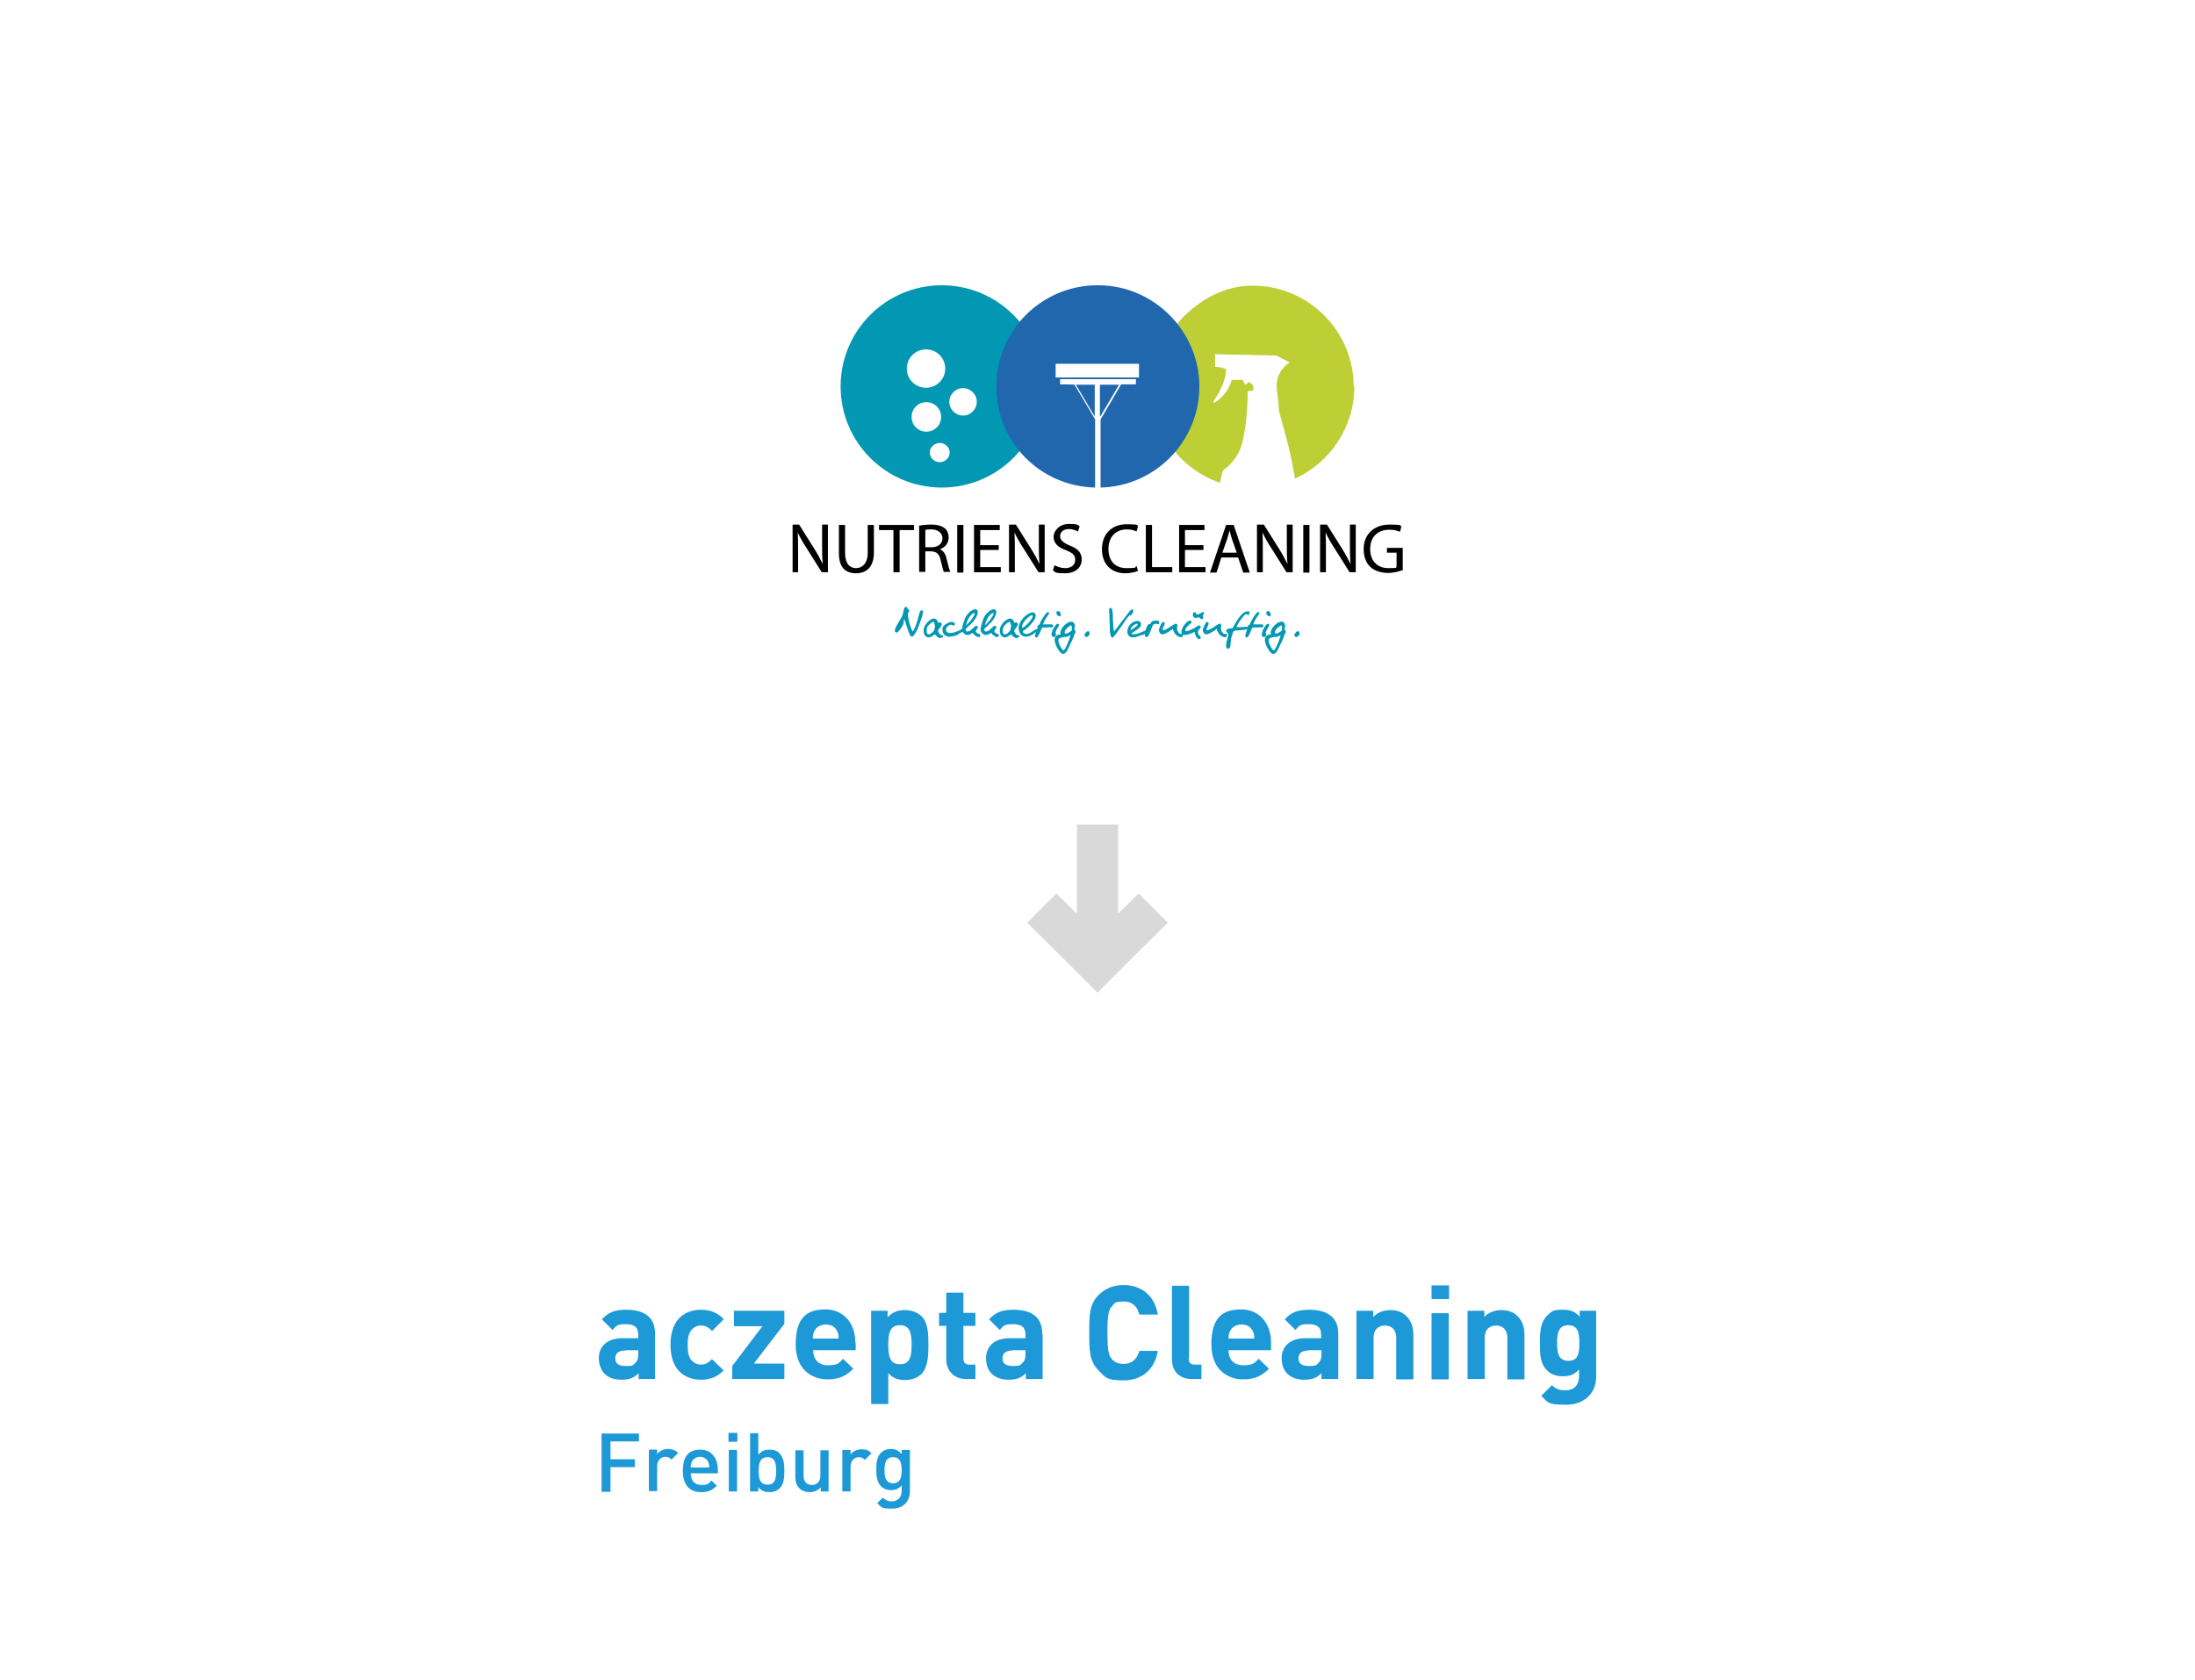 <?xml version="1.0" encoding="UTF-8"?>
<svg id="Ebene_1" data-name="Ebene 1" xmlns="http://www.w3.org/2000/svg" version="1.1" xmlns:xlink="http://www.w3.org/1999/xlink" viewBox="0 0 640 490">
  <defs>
    <style>
      .cls-1 {
        fill: #2167ad;
      }

      .cls-1, .cls-2, .cls-3, .cls-4, .cls-5, .cls-6, .cls-7 {
        stroke-width: 0px;
      }

      .cls-8 {
        clip-path: url(#clippath-2);
      }

      .cls-2 {
        fill: #d9d9d9;
      }

      .cls-3 {
        fill: none;
      }

      .cls-9 {
        clip-path: url(#clippath-1);
      }

      .cls-10 {
        clip-path: url(#clippath-4);
      }

      .cls-4 {
        fill: #1c99d6;
      }

      .cls-5 {
        fill: #010000;
      }

      .cls-11 {
        clip-path: url(#clippath);
      }

      .cls-12 {
        clip-path: url(#clippath-3);
      }

      .cls-6 {
        fill: #0298b3;
      }

      .cls-7 {
        fill: #bdcf35;
      }
    </style>
    <clipPath id="clippath">
      <rect class="cls-3" x="229.3" y="81.4" width="181.4" height="113.8"/>
    </clipPath>
    <clipPath id="clippath-1">
      <rect class="cls-3" x="229.3" y="81.4" width="181.4" height="113.8"/>
    </clipPath>
    <clipPath id="clippath-2">
      <rect class="cls-3" x="229.3" y="81.4" width="181.4" height="113.8"/>
    </clipPath>
    <clipPath id="clippath-3">
      <rect class="cls-3" x="229.3" y="81.4" width="181.4" height="113.8"/>
    </clipPath>
    <clipPath id="clippath-4">
      <rect class="cls-3" x="229.3" y="81.4" width="181.4" height="113.8"/>
    </clipPath>
  </defs>
  <g>
    <g>
      <path class="cls-4" d="M191,389.1v13.1h-4.8v-1.7c-1.3,1.3-2.6,1.9-4.9,1.9s-3.9-.6-5.1-1.8c-1-1.1-1.6-2.7-1.6-4.5,0-3.2,2.2-5.8,6.9-5.8h4.6v-1c0-2.2-1.1-3.1-3.7-3.1s-2.7.5-3.8,1.7l-3.1-3.1c1.9-2.1,3.8-2.8,7.1-2.8,5.6,0,8.4,2.4,8.4,7h0ZM182.3,393.9c-2,0-2.9.8-2.9,2.3s.9,2.2,3,2.2,2.1-.1,2.9-1c.6-.5.8-1.3.8-2.5v-1.1h-3.8,0Z"/>
      <path class="cls-4" d="M211,384.8l-3.4,3.4c-1-1.1-1.9-1.6-3.2-1.6s-2.1.5-2.8,1.3c-.8,1-1.1,2.3-1.1,4.4s.3,3.5,1.1,4.4c.7.8,1.6,1.3,2.8,1.3s2.1-.5,3.2-1.6l3.4,3.3c-1.8,1.8-3.8,2.7-6.6,2.7-4,0-8.9-2.1-8.9-10.2s4.9-10.2,8.9-10.2c2.8,0,4.8.9,6.6,2.7h0Z"/>
      <path class="cls-4" d="M228.7,386.1l-8.9,11.6h8.9v4.5h-15.2v-3.8l8.8-11.6h-8.3v-4.5h14.7v3.8h0Z"/>
      <path class="cls-4" d="M249.5,391.7v2.1h-12.4c0,2.6,1.5,4.4,4.3,4.4s3.2-.6,4.4-1.9l3,2.9c-2,2-4,3.1-7.6,3.1s-9.2-2.1-9.2-10.2,3.5-10.2,8.7-10.2,8.7,4,8.7,9.6h0ZM237.4,388.3c-.3.7-.4,1.3-.4,2.1h7.5c0-.9,0-1.4-.4-2.1-.5-1.2-1.6-2-3.3-2s-2.9.9-3.4,2h0Z"/>
      <path class="cls-4" d="M268.7,383.9c1.9,1.9,2,5.1,2,8.4s-.2,6.5-2,8.4c-1.1,1.1-2.8,1.8-4.8,1.8s-3.5-.5-4.9-2v9h-5v-27.2h4.8v1.9c1.4-1.5,2.9-2.1,5-2.1s3.7.7,4.9,1.8h0ZM259,392.2c0,3.2.4,5.7,3.4,5.7s3.4-2.5,3.4-5.7-.4-5.7-3.4-5.7c-3,0-3.4,2.5-3.4,5.7Z"/>
      <path class="cls-4" d="M280.9,382.9h3.5v3.8h-3.5v9.5c0,1.1.5,1.8,1.7,1.8h1.8v4.2h-2.7c-4,0-5.8-2.9-5.8-5.7v-9.8h-2.1v-3.8h2.1v-5.9h5v5.9Z"/>
      <path class="cls-4" d="M304,389.1v13.1h-4.9v-1.7c-1.3,1.3-2.6,1.9-4.9,1.9s-3.9-.6-5.1-1.8c-1.1-1.1-1.6-2.7-1.6-4.5,0-3.2,2.2-5.8,6.9-5.8h4.6v-1c0-2.2-1.1-3.1-3.7-3.1s-2.7.5-3.8,1.7l-3.1-3.1c1.9-2.1,3.8-2.8,7.1-2.8,5.6,0,8.4,2.4,8.4,7h0ZM295.2,393.9c-2,0-2.9.8-2.9,2.3s1,2.2,3,2.2,2.1-.1,2.9-1c.6-.5.8-1.3.8-2.5v-1.1h-3.8,0Z"/>
      <path class="cls-4" d="M337.6,383.4h-5.4c-.5-2.2-1.9-3.8-4.6-3.8s-2.6.5-3.4,1.4c-1,1.1-1.3,2.5-1.3,7.7s.3,6.5,1.3,7.7c.8.9,1.9,1.4,3.4,1.4,2.6,0,4-1.6,4.6-3.8h5.4c-1,5.7-4.9,8.6-10,8.6s-5.4-1-7.3-2.9c-2.7-2.8-2.7-5.8-2.7-11s0-8.2,2.7-11c1.9-1.8,4.1-2.9,7.3-2.9,5.1,0,9,2.9,10,8.6h0Z"/>
      <path class="cls-4" d="M346.6,396.2c0,1.2.5,1.8,1.8,1.8h1.9v4.2h-2.8c-4.1,0-5.8-2.8-5.8-5.7v-21.5h5v21.2h0Z"/>
      <path class="cls-4" d="M370.6,391.7v2.1h-12.4c0,2.6,1.5,4.4,4.3,4.4s3.2-.6,4.5-1.9l3,2.9c-2,2-4,3.1-7.6,3.1s-9.2-2.1-9.2-10.2,3.5-10.2,8.7-10.2,8.7,4,8.7,9.6ZM358.6,388.3c-.3.7-.4,1.3-.4,2.1h7.5c0-.9,0-1.4-.4-2.1-.5-1.2-1.6-2-3.3-2s-2.9.9-3.4,2h0Z"/>
      <path class="cls-4" d="M390.2,389.1v13.1h-4.9v-1.7c-1.3,1.3-2.6,1.9-4.9,1.9s-3.9-.6-5.1-1.8c-1.1-1.1-1.6-2.7-1.6-4.5,0-3.2,2.2-5.8,6.9-5.8h4.6v-1c0-2.2-1.1-3.1-3.7-3.1s-2.7.5-3.8,1.7l-3.1-3.1c1.9-2.1,3.8-2.8,7.1-2.8,5.6,0,8.5,2.4,8.5,7h0ZM381.5,393.9c-2,0-2.9.8-2.9,2.3s1,2.2,3,2.2,2.1-.1,2.9-1c.6-.5.8-1.3.8-2.5v-1.1h-3.8,0Z"/>
      <path class="cls-4" d="M410.1,383.9c1.6,1.6,2,3.5,2,5.7v12.7h-5v-12.1c0-2.7-1.7-3.6-3.3-3.6s-3.3.9-3.3,3.6v12h-5v-19.9h4.9v1.8c1.3-1.4,3.1-2,5-2s3.6.6,4.7,1.8h0Z"/>
      <path class="cls-4" d="M422.5,378.9h-5.1v-4h5.1v4ZM422.4,402.3h-5v-19.3h5v19.3Z"/>
      <path class="cls-4" d="M442.5,383.9c1.6,1.6,2,3.5,2,5.7v12.7h-5v-12.1c0-2.7-1.7-3.6-3.3-3.6s-3.3.9-3.3,3.6v12h-5v-19.9h4.9v1.8c1.3-1.4,3.1-2,5-2s3.6.6,4.7,1.8h0Z"/>
      <path class="cls-4" d="M460.6,384.2v-1.9h4.8v19.2c0,4.8-3.4,8.2-8.8,8.2s-5.2-.6-7.2-2.6l3.1-3.1c1.1,1.1,2.2,1.5,3.9,1.5,3,0,4-2,4-4.1v-2c-1.3,1.5-2.7,2-4.7,2s-3.6-.6-4.7-1.8c-1.9-1.9-2-4.4-2-7.9s.2-6,2-7.9,2.7-1.8,4.7-1.8c2.2,0,3.5.5,4.9,2h0ZM454,391.7c0,2.6.3,5.2,3.3,5.2s3.2-2.5,3.2-5.2-.3-5.2-3.2-5.2c-3,0-3.3,2.6-3.3,5.2Z"/>
    </g>
    <g>
      <path class="cls-4" d="M186.3,420.4h-8.3v5.2h7.1v2.3h-7.1v7.2h-2.6v-17h10.9v2.3h0Z"/>
      <path class="cls-4" d="M197.6,423.9l-1.8,1.8c-.5-.5-1-.8-1.8-.8-1.3,0-2.4,1.1-2.4,2.7v7.3h-2.4v-12.1h2.4v1.3c.6-.9,1.9-1.5,3.2-1.5,1.1,0,2,.3,2.9,1.1h0Z"/>
      <path class="cls-4" d="M201.4,429.7c0,2.1,1.1,3.4,3.1,3.4s2.1-.4,2.9-1.3l1.6,1.5c-1.3,1.3-2.4,1.9-4.5,1.9-3,0-5.4-1.6-5.4-6.2s2-6.2,5.1-6.2,5.1,2.3,5.1,5.9v1h-7.9s0,0,0,0ZM206.5,426.4c-.4-.9-1.3-1.5-2.4-1.5s-2,.6-2.4,1.5c-.2.5-.3.9-.3,1.6h5.4c0-.8-.1-1.1-.3-1.6h0Z"/>
      <path class="cls-4" d="M215,420.5h-2.6v-2.6h2.6v2.6ZM214.9,435h-2.4v-12.1h2.4v12.1Z"/>
      <path class="cls-4" d="M221.2,424.2c.9-1.1,1.9-1.4,3.2-1.4s2.3.4,2.9,1.1c1.2,1.2,1.4,3.1,1.4,5.1s-.2,4-1.4,5.1c-.7.7-1.8,1.1-3,1.1s-2.3-.3-3.2-1.5v1.3h-2.4v-17h2.4v6.2h0ZM221.2,429c0,2.1.3,4,2.6,4s2.5-1.9,2.5-4-.3-4-2.5-4c-2.2,0-2.6,1.8-2.6,4Z"/>
      <path class="cls-4" d="M241.7,435h-2.4v-1.2c-.8.9-2,1.4-3.2,1.4s-2.3-.4-3-1.1c-.9-.9-1.2-2-1.2-3.4v-7.7h2.4v7.4c0,1.9,1.1,2.7,2.4,2.7s2.5-.8,2.5-2.7v-7.4h2.4v12.1h0Z"/>
      <path class="cls-4" d="M254,423.9l-1.8,1.9c-.5-.5-1-.8-1.8-.8-1.3,0-2.4,1.1-2.4,2.7v7.3h-2.4v-12.1h2.4v1.3c.6-.9,1.9-1.5,3.2-1.5,1.1,0,2,.2,2.9,1.1h0Z"/>
      <path class="cls-4" d="M262.9,424.2v-1.3h2.4v12c0,3-1.9,5.1-5.2,5.1s-3-.4-4.3-1.6l1.6-1.6c.8.7,1.5,1.1,2.6,1.1,2,0,2.9-1.5,2.9-3.1v-1.6c-.9,1.1-1.9,1.4-3.1,1.4s-2.2-.4-2.9-1.1c-1.2-1.2-1.4-2.9-1.4-4.9s.2-3.8,1.4-4.9c.7-.7,1.7-1.1,2.9-1.1,1.2,0,2.2.4,3.1,1.5h0ZM257.9,428.8c0,1.9.3,3.8,2.5,3.8s2.5-1.9,2.5-3.8-.3-3.8-2.5-3.8-2.5,1.9-2.5,3.8Z"/>
    </g>
  </g>
  <g>
    <g class="cls-11">
      <g>
        <path class="cls-6" d="M269.1,178.4c0,1-.6,2.4-.8,3-.1.4-.6,1.7-.9,2.3-.5,1.1-1.2,2.1-1.6,2-.3,0-.9-1.3-1.4-2.9-.2-.6-.5-1.7-.7-2.2,0,.1-.2.2-.2.4,0,.4,0,.3,0,.5-.1.8-.5,1.3-.9,1.9-.3.4-.9,1.1-1.2,1.1-.3,0-.5-.4-.5-.6s.2-.9.8-1.9c.3-.5.5-.9.9-1.5.5-.8.7-1.5.8-2.2.2-.7.3-1.3.7-1.3s.5.4.5.6c.2,0,.4.1.5.3,0,.4-.3.8-.4,1.2,0,.5.1,1.2.3,2,.3,1.2.8,2.6,1.1,3.1.5-.5,1.1-2.2,1.4-3.2.4-1.3.6-3,1.2-3s.4.1.4.4h0,0Z"/>
        <path class="cls-6" d="M272.1,181.4c-.4,0-1,.6-1.4,1-.5.6-.5,1.1-.5,1.5,0,.6.1,1.1.5,1.1.8,0,1.3-.7,1.7-1.2,0-.3.2-.8.2-1,0-.4-.1-1.4-.5-1.4M274.2,186.1c-.3,0-.6-.1-.9-.4-.3-.2-.6-.6-.7-.7-.4.2-1,.9-1.8.9-1.1,0-1.5-1.1-1.5-1.9s.2-1.3.7-2c.6-.9,1.7-1.6,2.2-1.6,1.1,0,1.2,1,1.4,1.3.1,0,.2-.2.4-.2.2,0,.6.2.6.5,0,.6-.9,1.5-1.1,1.9,0,.3.4,1.2.9,1.3.1,0,.2,0,.4.1.1.1.2.2.2.4,0,.2-.4.3-.6.3"/>
        <path class="cls-6" d="M279.4,185.1c-1,.4-2.1.6-2.5.6-1.3,0-2.1-.8-2.1-2s.4-1.2,1-1.7c.5-.3,1.1-.6,1.6-.6s1.1.1,1,.6c0,.3-.3.5-.4.5-.2,0-.3-.3-.6-.3s-.7.1-1,.4c-.4.3-.6.7-.6,1.1s.4.9,1.1.9,1.4-.1,2-.4c1.5-.5,1.6-.9,2-1,.2,0,.4.3.5.5,0,.2-1.3.9-2,1.2"/>
        <path class="cls-6" d="M284,178.8c-.4,0-1.2.8-1.6,1.6-.3.6-.6,1.3-.7,2,.3-.3,1.1-1.1,1.6-1.8.4-.5.9-1.3.9-1.6s-.1-.1-.2-.2M285.4,185.8c-.3,0-.6-.1-1-.4-.3-.2-.6-.5-.8-.8-.4.2-1,.6-1.5.6-.8,0-1.5-.7-1.6-1.5,0-.7.4-2.1.8-3.2.5-1.3,2-2.8,3-2.8.4,0,.8.2.8.9,0,.6-.6,1.9-1.4,2.8-.9.9-1.9,1.8-2.2,2.1,0,.2.2.7.6.7s1-.4,1.4-.8c.6-.5.9-.9,1.1-.9.2,0,.5.2.5.4,0,.5-.6.9-.6,1.2s.4.6.7.7c.4.1.6.1.6.6s-.3.4-.5.4"/>
        <path class="cls-6" d="M289.5,178.8c-.4,0-1.2.8-1.6,1.6-.3.6-.6,1.3-.7,2,.3-.3,1.1-1.1,1.6-1.8.4-.5.9-1.3.9-1.6s-.1-.1-.2-.2M290.8,185.8c-.3,0-.6-.1-1-.4-.3-.2-.6-.5-.8-.8-.4.2-1,.6-1.5.6-.8,0-1.5-.7-1.6-1.5,0-.7.4-2.1.8-3.2.5-1.3,2-2.8,3-2.8.4,0,.8.2.8.9,0,.6-.6,1.9-1.4,2.8-.9.9-1.9,1.8-2.2,2.1,0,.2.2.7.6.7s1-.4,1.4-.8c.6-.5.9-.9,1.1-.9.2,0,.5.2.5.4,0,.5-.6.9-.6,1.2s.4.6.7.7c.4.1.6.1.6.6s-.3.4-.5.4"/>
        <path class="cls-6" d="M294.3,181.4c-.4,0-1,.6-1.4,1-.5.6-.5,1.1-.5,1.5,0,.6.1,1.1.5,1.1.8,0,1.3-.7,1.7-1.2,0-.3.2-.8.2-1,0-.4-.1-1.4-.5-1.4M296.4,186.1c-.3,0-.6-.1-.9-.4-.3-.2-.6-.6-.7-.7-.4.2-1,.9-1.8.9-1.1,0-1.5-1.1-1.5-1.9s.2-1.3.7-2c.6-.9,1.7-1.6,2.2-1.6,1.1,0,1.2,1,1.4,1.3.1,0,.2-.2.4-.2.2,0,.6.2.6.5,0,.6-.9,1.5-1.1,1.9,0,.3.4,1.2.9,1.3.1,0,.2,0,.4.1.1.1.2.2.2.4,0,.2-.4.3-.6.3"/>
        <path class="cls-6" d="M300.9,179.4c-.3,0-1.3.7-1.9,1.4-.5.5-1,1.5-1,2s0,.3,0,.4c.4-.2,1.4-.9,2.1-1.8.5-.6,1-1.2,1-1.8,0-.1-.1-.2-.2-.2M299.2,185.7c-1.5,0-2.1-1.2-2.2-2.4,0-1,.5-2.2,1.5-3.2.8-.9,2-1.5,2.6-1.5s.9.5.9.9c0,1.1-.9,1.9-1.7,2.9-.7.8-1.8,1.5-2.1,1.7,0,.4.5.8,1,.8s1-.2,1.5-.5c.5-.3,1.2-.9,1.4-.9s.3.2.3.3c0,.3-1.7,1.9-3.3,1.9"/>
        <path class="cls-6" d="M306.5,183c-.3,0-.5-.1-1.1,0-.6,0-1.3,0-1.5,0-.4.6-1.1,2.9-1.6,2.9s-.5-.1-.5-.5.4-1.6.7-2.2c0-.2,0-.4,0-.6.1-.2.5-.4.6-.5.2-.5.4-1,.8-1.6.5-.9,1.3-2,1.6-2,.2,0,.5.2.4.4,0,.2-.6.8-1.1,1.7-.2.4-.5,1-.7,1.5.2,0,.9,0,1.5,0,.6,0,.8,0,1,0,.3,0,.5.2.5.4s-.2.5-.6.5"/>
        <path class="cls-6" d="M308.9,179.7c-.7,0-.9-.8-.9-.9,0-.3.2-.6.5-.6.6,0,.8.8.8,1.1s-.2.5-.3.5M307.7,184.5c0,.1.2.3.2.5,0,.4-.2.8-.7.8s-.6-.4-.6-.9c0-.2.2-.9.5-1.5.4-.7.9-1.5,1.3-1.5.1,0,.4.2.4.4,0,.3-1,1.5-1,2.2"/>
        <path class="cls-6" d="M312.3,182.4c-.2,0-.9.5-1.2.8-.3.3-.7.9-.7,1.2,0,.3.3.4.4.4.5,0,1.2-.6,1.7-.9,0-.2,0-.9,0-1.2,0-.1-.1-.3-.2-.3M310.8,185.8c-.2,0-.3,0-.5-.1-.1.1-.4.2-.6.2-.2,0-.5.1-.7.2-.3.1-.4.4-.4.6,0,.4.1,1,.4,1.5.3.6.8,1.5,1.1,1.5.3,0,1-1.6,1.4-2.6.3-.7.5-1.3.6-1.9-.4.2-1,.6-1.4.6M313.2,185.3c-.3.6-.5,1.4-1,2.3-.7,1.3-1.2,3.2-2.3,3.1-.6,0-1.3-1.1-1.8-2-.4-.9-.6-1.6-.6-2.1,0-.8.5-1.4,1.2-1.5.2,0,.4,0,.6-.1-.1-.1-.1-.6-.1-.7,0-.4.5-1.3,1.2-2,.7-.7,1.6-1,2-1,.6,0,.9.6,1,1.1,0,.6-.1.9-.2,1.2.2.2.4.3.4.7s-.2.5-.5.9"/>
        <path class="cls-6" d="M316.7,185.7c-.2,0-.5-.1-.5-.4s.5-1.2,1-1.2.5.4.5.8c0,.3-.5.9-1.1.9"/>
        <path class="cls-6" d="M329.4,179.4c-.6.6-1.4,1.7-2.1,2.8-1.5,2.1-2.6,3.8-3,3.8-.4,0-.6-1.1-.7-2,0-.9,0-1.9-.1-3.2,0-.9,0-1.4-.1-2.4,0-.3,0-.4,0-.7s.2-.4.5-.4c.5,0,.6,2,.6,3.2,0,.9.1,2.9.3,3.7.4-.5,1.3-1.6,2-2.6.9-1.1,1.8-2.3,2-2.6.2-.2,1-1.4,1.3-1.3.2,0,.3.4.4.5,0,.4-.2.5-.9,1.4"/>
        <path class="cls-6" d="M331.5,181.9c-.2,0-1,.4-1.4.8-.3.3-.4.8-.5,1.1.3-.1.8-.4,1.3-.8.4-.3.8-.6.8-.9,0-.1-.1-.2-.2-.2M332.8,185.2c-.5.2-1.5.7-2.4.7-1.3,0-1.7-.9-1.7-1.7,0-1.6,1.4-3.1,3-3.1.4,0,1,.3,1,.9,0,.9-.6,1.2-1.4,1.8-.5.4-.8.5-1.4.9.1.2.3.3.7.3s.9-.1,1.7-.4c.8-.3,1.5-.7,1.8-.7.2,0,.4.2.4.5s-1.1.7-1.6.9"/>
        <path class="cls-6" d="M337.5,182c-.2,0-.3-.1-.5-.1-.3,0-.5.2-.7.2-.3.5-.5,1.1-.7,1.6-.5,1-.6,2.1-1.4,2.1-.2,0-.4-.2-.4-.5,0-.4.1-1.3.3-1.8.3-.9.7-1.5.9-1.5.2,0,.3,0,.4,0,.1-.3.4-1,1.5-1s1.1.2,1.1.6-.2.5-.4.4"/>
        <path class="cls-6" d="M344.2,185.8c-.6,0-1.4-.6-1.7-1.1-.3-.5-.5-.9-.5-1.3-.2.2-.6.4-1,.7-.7.4-1.6,1-2.1.9-.6,0-.9-.6-1-1.1,0-.6.8-2.6,1.3-2.5.2,0,.4.2.4.4,0,.6-.6,1.3-.6,1.7,0,.1,0,.3.2.3.3,0,.9-.3,1.6-.7.6-.4,1.7-1.2,2-1.2s.5.2.5.6c0,.2-.1.3-.1.6,0,.3,0,.7.2,1,.2.4.5.8.9.8.2,0,.3-.1.4-.1.2,0,.3.3.2.5,0,.4-.4.6-.7.6"/>
        <path class="cls-6" d="M350.8,179.8c0,.1,0,.3,0,.4,0,.2-.2.4-.4.4-.4,0-.5-.4-.7-.6,0,0-.5.2-1,.2-.4,0-.9-.2-.9-.9s.3-.7.5-.7.4,0,.4.1,0,.2,0,.3c0,.1.1.2.4.2s.6-.1.9-.3c.3-.2.6-.4.8-.4s.3.2.3.4c0,0-.2.3-.4.7M349.7,186.4c-.9,0-1.3-1.5-1.4-2.1-.8.4-2.2.9-2.9.9s-.9-.2-.9-1,.5-1.6,1.2-2.4c.4-.4.8-.8,1.3-.8s.4.2.4.5-.3.3-.8.8c-.4.4-1,1-1,1.5,0,.1,0,.3.2.3.5,0,1.4-.4,2.2-.8.7-.4,1.4-.9,1.6-.9s.5.2.5.4c0,.6-.8.7-.8,1.6s.8,1.1.8,1.5-.2.5-.5.5"/>
        <path class="cls-6" d="M357,185.8c-.6,0-1.4-.6-1.7-1.1-.3-.5-.5-.9-.5-1.3-.2.2-.6.4-1,.7-.7.4-1.6,1-2.1.9-.6,0-.9-.6-1-1.1,0-.6.8-2.6,1.3-2.5.2,0,.4.2.4.4,0,.6-.6,1.3-.6,1.7,0,.1,0,.3.2.3.3,0,.9-.3,1.6-.7.6-.4,1.7-1.2,2-1.2s.5.2.5.6c0,.2-.1.3-.1.6,0,.3,0,.7.2,1,.2.4.5.8.9.8.2,0,.3-.1.4-.1.2,0,.3.3.2.5,0,.4-.4.6-.7.6"/>
        <path class="cls-6" d="M363.7,179.2c-.1,0-.2-.1-.3-.1-.5,0-1.2,1.1-1.9,2-.4.6-.8,1.4-1,1.8.5,0,.8,0,1.3,0,.7,0,1.5-.1,1.8-.1.3,0,.2.3.3.5,0,.3-1.2.4-2.3.5-.7,0-1.3.1-1.8.2-.2.2-.4.6-.5,1.1-.1.4-.3.8-.4,1.2,0,.4,0,.9-.1,1.4,0,.8-.2,1.5-.7,1.5s-.6-.6-.6-.8,0-1,.3-1.8c.1-.6.3-1.1.4-1.5-.2-.5-.7-.9-.7-1.2,0-.3.5-.5,1-.6.3,0,.6,0,.9-.1.2-.3.6-1.2,1.2-2.1.6-1,1.9-2.8,3.1-2.8s.5.2.5.7-.3.4-.5.4"/>
        <path class="cls-6" d="M367.8,183c-.3,0-.5-.1-1.1,0-.6,0-1.3,0-1.5,0-.4.6-1.1,2.9-1.6,2.9s-.5-.1-.5-.5.4-1.6.7-2.2c0-.2,0-.4,0-.6.1-.2.5-.4.6-.5.2-.5.4-1,.8-1.6.5-.9,1.3-2,1.6-2,.2,0,.5.2.4.4,0,.2-.6.8-1.1,1.7-.2.4-.5,1-.7,1.5.2,0,.9,0,1.5,0,.6,0,.8,0,1,0,.3,0,.5.2.5.4s-.2.5-.6.5"/>
        <path class="cls-6" d="M370.1,179.7c-.7,0-.9-.8-.9-.9,0-.3.2-.6.5-.6.6,0,.8.8.8,1.1s-.2.5-.3.5M369,184.5c0,.1.2.3.2.5,0,.4-.2.8-.7.8s-.6-.4-.6-.9c0-.2.2-.9.5-1.5.4-.7.9-1.5,1.3-1.5.1,0,.4.2.4.4,0,.3-1,1.5-1,2.2"/>
        <path class="cls-6" d="M373.6,182.4c-.2,0-.9.5-1.2.8-.3.3-.7.9-.7,1.2,0,.3.3.4.4.4.5,0,1.2-.6,1.7-.9,0-.2,0-.9,0-1.2,0-.1-.1-.3-.2-.3M372.1,185.8c-.2,0-.3,0-.5-.1-.1.1-.4.2-.6.2-.2,0-.5.1-.7.2-.3.1-.4.4-.4.6,0,.4.1,1,.4,1.5.3.6.8,1.5,1.1,1.5.3,0,1-1.6,1.4-2.6.3-.7.5-1.3.6-1.9-.4.2-1,.6-1.4.6M374.5,185.3c-.3.6-.5,1.4-1,2.3-.7,1.3-1.2,3.2-2.3,3.1-.6,0-1.3-1.1-1.8-2-.4-.9-.6-1.6-.6-2.1,0-.8.5-1.4,1.2-1.5.2,0,.4,0,.6-.1-.1-.1-.1-.6-.1-.7,0-.4.5-1.3,1.2-2,.7-.7,1.6-1,2-1,.6,0,.9.6,1,1.1,0,.6-.1.9-.2,1.2.2.2.4.3.4.7s-.2.5-.5.9"/>
        <path class="cls-6" d="M377.9,185.7c-.2,0-.5-.1-.5-.4s.5-1.2,1-1.2.5.4.5.8c0,.3-.5.9-1.1.9"/>
        <path class="cls-6" d="M280.8,121.2c-2.2,0-4-1.8-4-4s1.8-4,4-4,4,1.8,4,4-1.8,4-4,4M274,134.8c-1.6,0-2.9-1.3-2.9-2.8s1.3-2.8,2.9-2.8,2.9,1.3,2.9,2.8-1.3,2.8-2.9,2.8M265.8,121.6c0-2.4,1.9-4.3,4.3-4.3s4.3,1.9,4.3,4.3-1.9,4.3-4.3,4.3-4.3-1.9-4.3-4.3M270,101.9c3.1,0,5.6,2.5,5.6,5.6s-2.5,5.6-5.6,5.6-5.6-2.5-5.6-5.6,2.5-5.6,5.6-5.6M274.6,83.2c-16.3,0-29.5,13.2-29.5,29.5s13.2,29.5,29.5,29.5,29.5-13.2,29.5-29.5-13.2-29.5-29.5-29.5"/>
        <path class="cls-7" d="M394.9,112.7c0,11.9-7.1,22.2-17.3,26.9-.7-3.8-1.3-7-1.6-8.2-.6-2.5-3.1-11.6-3.1-11.6,0,0,0-1.3-.6-6.2-.6-4.8,2.9-7.4,3.4-7.6.5-.2.1-.4.1-.4l-3.7-1.9-17.8-.4v3.7c2.1,0,3.2.7,3.2.7,0,3.9-3,8.4-3.5,9-.5.6.1.8.1.8,4.4-2.9,5-6.7,5-6.7h3.2s.8,1.4.8,1.4l1.2-.8,1.1,1.1v1.4s-1.6.2-1.6.2c0,9.6-1.7,15.4-1.7,15.4-1.1,4.3-4.6,7.1-5,7.3s-.7.8-.8,1.2c0,.1-.2,1.3-.6,2.8-11.6-4-20-15-20-28s13.2-29.5,29.5-29.5,29.5,13.2,29.5,29.5"/>
        <path class="cls-1" d="M313.7,112.2l5.5,9.3v-9.3h-5.5ZM313.7,112.2l5.5,9.3v-9.3h-5.5ZM320.8,112.2v9.3l5.5-9.3h-5.5ZM332.1,110.1h-24.3v-4h24.3v4ZM320,83.2c-16.3,0-29.5,13.2-29.5,29.5s12.8,29.1,28.8,29.5v-19.9l-6-10.1h0c0-.1-4.2-.1-4.2-.1v-1.5h22.1v1.5h-4.3c0,.1-6,10.2-6,10.2v19.9c16-.4,28.8-13.5,28.8-29.5s-13.2-29.5-29.5-29.5M320.7,112.2v9.3l5.5-9.3h-5.5ZM313.7,112.2l5.5,9.3v-9.3h-5.5ZM313.7,112.2l5.5,9.3v-9.3h-5.5Z"/>
        <path class="cls-5" d="M231.1,166.9v-13.9h1.9l4.4,7c1,1.6,1.8,3.1,2.5,4.5h0c-.2-1.9-.2-3.6-.2-5.7v-5.8h1.7v13.9h-1.8l-4.4-7c-1-1.5-1.9-3.1-2.6-4.6h0c.1,1.8.1,3.4.1,5.7v5.9h-1.7,0Z"/>
        <path class="cls-5" d="M246.4,153.1v8.2c0,3.1,1.4,4.4,3.2,4.4s3.4-1.4,3.4-4.4v-8.2h1.8v8.1c0,4.2-2.2,6-5.2,6s-5-1.6-5-5.9v-8.2h1.8,0Z"/>
      </g>
    </g>
    <polygon class="cls-5" points="260.5 154.6 256.3 154.6 256.3 153.1 266.5 153.1 266.5 154.6 262.3 154.6 262.3 166.9 260.5 166.9 260.5 154.6"/>
    <g class="cls-9">
      <path class="cls-5" d="M269.9,159.6h1.8c1.9,0,3.1-1.1,3.1-2.6s-1.3-2.6-3.2-2.6c-.9,0-1.5,0-1.8.2v5.1ZM268.1,153.3c.9-.2,2.2-.3,3.4-.3,1.9,0,3.1.4,4,1.1.7.6,1.1,1.6,1.1,2.6,0,1.8-1.1,3-2.6,3.5h0c1.1.4,1.7,1.4,2,2.8.5,1.9.8,3.3,1.1,3.8h-1.9c-.2-.4-.5-1.6-.9-3.3-.4-1.9-1.1-2.6-2.8-2.7h-1.7v6h-1.8v-13.7h0Z"/>
    </g>
    <rect class="cls-5" x="279.1" y="153.1" width="1.8" height="13.9"/>
    <polygon class="cls-5" points="291.2 160.4 285.8 160.4 285.8 165.4 291.8 165.4 291.8 166.9 284 166.9 284 153.1 291.5 153.1 291.5 154.6 285.8 154.6 285.8 159 291.2 159 291.2 160.4"/>
    <g class="cls-8">
      <g>
        <path class="cls-5" d="M294.2,166.9v-13.9h2l4.4,7c1,1.6,1.8,3.1,2.5,4.5h0c-.2-1.9-.2-3.6-.2-5.7v-5.8h1.7v13.9h-1.8l-4.4-7c-1-1.5-1.9-3.1-2.6-4.6h0c.1,1.8.1,3.4.1,5.7v5.9h-1.7,0Z"/>
        <path class="cls-5" d="M307.4,164.8c.8.5,2,.9,3.2.9,1.8,0,2.9-1,2.9-2.4s-.7-2-2.6-2.8c-2.3-.8-3.7-2-3.7-3.9s1.8-3.8,4.5-3.8,2.4.3,3.1.7l-.5,1.5c-.5-.2-1.4-.7-2.6-.7-1.9,0-2.6,1.1-2.6,2.1s.8,1.9,2.8,2.7c2.3.9,3.5,2,3.5,4.1s-1.6,4-4.9,4-2.8-.4-3.5-.9l.5-1.5h0Z"/>
        <path class="cls-5" d="M331.8,166.5c-.7.3-2,.7-3.7.7-3.9,0-6.8-2.5-6.8-7s2.9-7.3,7.2-7.3,2.8.4,3.3.6l-.4,1.5c-.7-.3-1.6-.6-2.8-.6-3.2,0-5.4,2.1-5.4,5.7s2,5.6,5.3,5.6,2.2-.2,2.9-.6l.4,1.4h0Z"/>
      </g>
    </g>
    <polygon class="cls-5" points="334.1 153.1 335.9 153.1 335.9 165.4 341.8 165.4 341.8 166.9 334.1 166.9 334.1 153.1"/>
    <polygon class="cls-5" points="350.9 160.4 345.5 160.4 345.5 165.4 351.5 165.4 351.5 166.9 343.8 166.9 343.8 153.1 351.2 153.1 351.2 154.6 345.5 154.6 345.5 159 350.9 159 350.9 160.4"/>
    <g class="cls-12">
      <g>
        <path class="cls-5" d="M360.6,161.2l-1.4-4c-.3-.9-.5-1.7-.7-2.5h0c-.2.8-.4,1.7-.7,2.5l-1.4,4h4.2ZM356.1,162.6l-1.4,4.4h-1.9l4.7-13.9h2.2l4.7,13.9h-1.9l-1.5-4.4h-4.9Z"/>
        <path class="cls-5" d="M366.5,166.9v-13.9h2l4.4,7c1,1.6,1.8,3.1,2.5,4.5h0c-.2-1.9-.2-3.6-.2-5.7v-5.8h1.7v13.9h-1.8l-4.4-7c-1-1.5-1.9-3.1-2.6-4.6h0c.1,1.8.1,3.4.1,5.7v5.9h-1.7,0Z"/>
      </g>
    </g>
    <rect class="cls-5" x="380" y="153.1" width="1.8" height="13.9"/>
    <g class="cls-10">
      <g>
        <path class="cls-5" d="M384.9,166.9v-13.9h2l4.4,7c1,1.6,1.8,3.1,2.5,4.5h0c-.2-1.9-.2-3.6-.2-5.7v-5.8h1.7v13.9h-1.8l-4.4-7c-1-1.5-1.9-3.1-2.6-4.6h0c.1,1.8.1,3.4.1,5.7v5.9h-1.7,0Z"/>
        <path class="cls-5" d="M408.9,166.3c-.8.3-2.4.8-4.2.8s-3.8-.5-5.2-1.8c-1.2-1.1-1.9-3-1.9-5.2,0-4.1,2.9-7.1,7.5-7.1s2.9.4,3.5.6l-.4,1.5c-.7-.3-1.7-.6-3.1-.6-3.4,0-5.6,2.1-5.6,5.6s2.1,5.6,5.3,5.6,2-.2,2.4-.4v-4.1h-2.8v-1.4h4.6v6.7h0Z"/>
      </g>
    </g>
  </g>
  <polygon class="cls-2" points="332 260.6 326 266.5 326 240.5 314 240.5 314 266.5 308 260.6 299.5 269.1 320 289.5 340.5 269.1 332 260.6"/>
</svg>